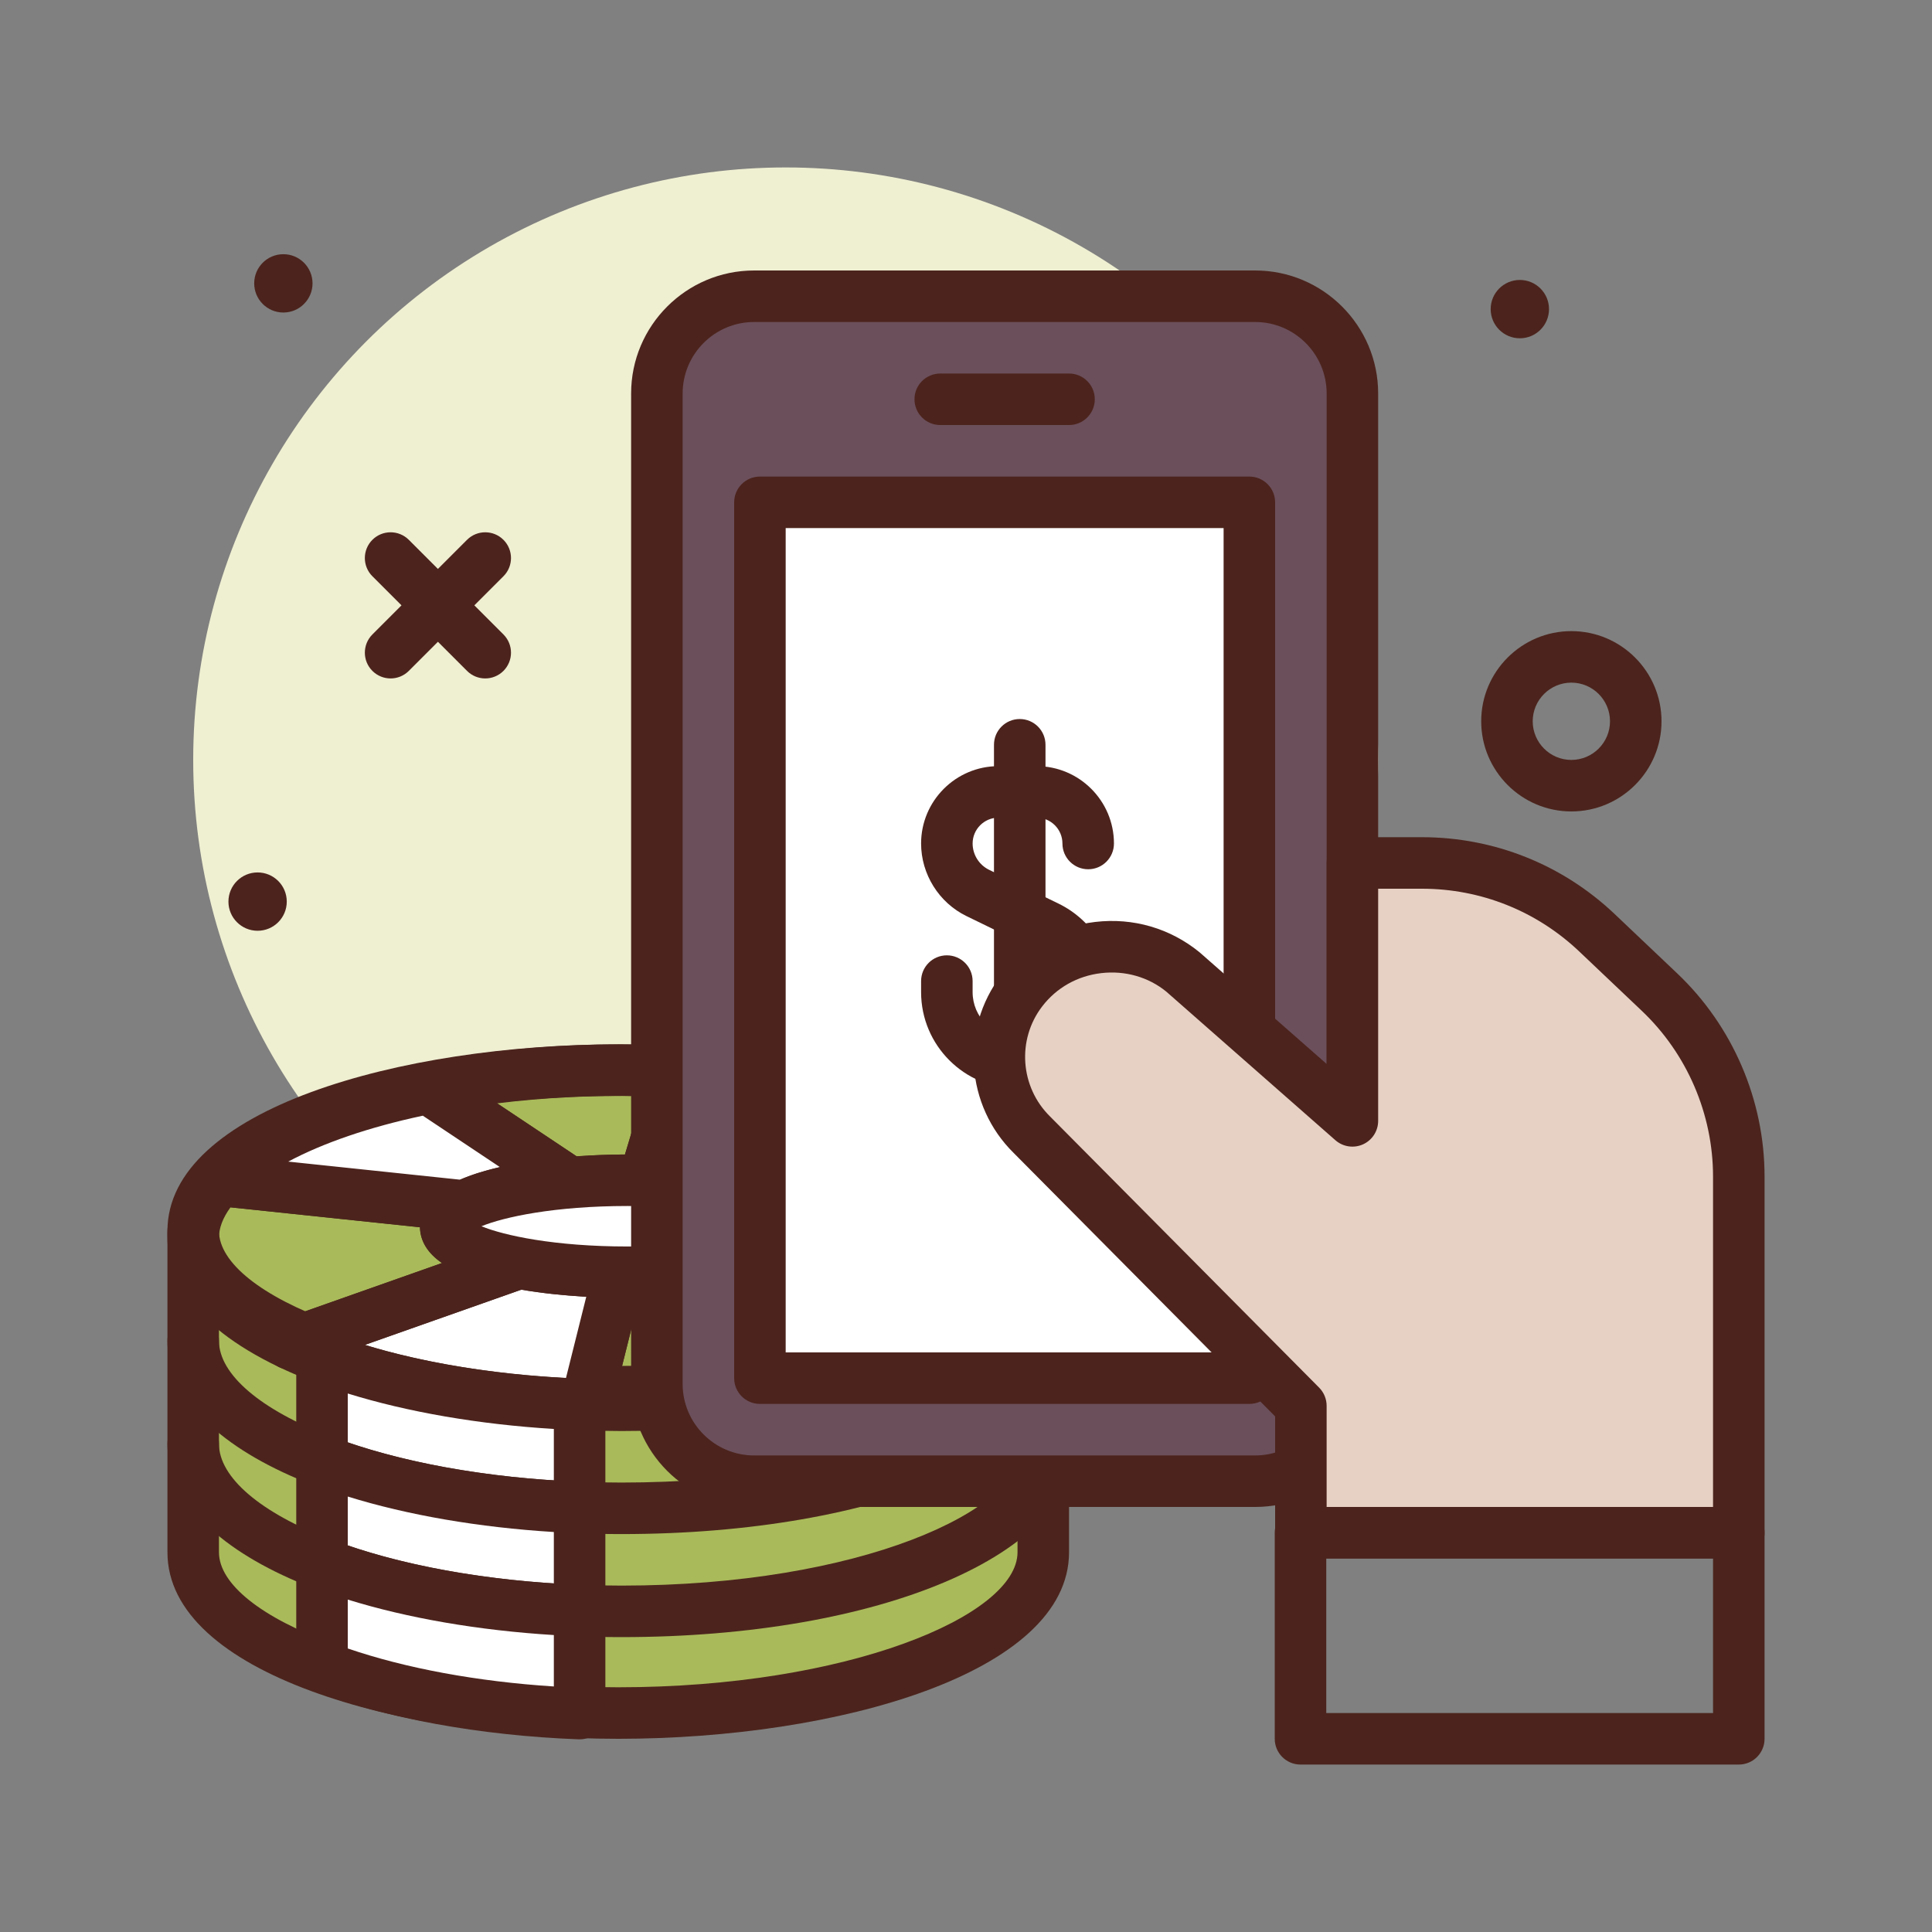 <svg id="cash_x5F_money_x5F_poker" enable-background="new 0 0 300 300" height="512" viewBox="0 0 300 300" width="512" xmlns="http://www.w3.org/2000/svg"><rect x="0" y="0" width="300" height="300" fill="#808080" stroke="none"/><circle cx="122" cy="118" fill="#efefd2" r="92"/><path d="m30 191.136c0-13.79 29.549-24.969 66-24.969s66 11.179 66 24.969v49.896c0 13.789-29.549 24.968-66 24.968s-66-11.179-66-24.969z" fill="#a9ba5a"/><path d="m96 270c-33.934 0-70-10.152-70-28.969v-49.896c0-18.816 36.066-28.969 70-28.969s70 10.152 70 28.969v49.896c0 18.817-36.066 28.969-70 28.969zm0-99.834c-35.484 0-62 11.07-62 20.969v49.896c0 9.899 26.516 20.969 62 20.969s62-11.07 62-20.969v-49.896c0-9.899-26.516-20.969-62-20.969z" fill="#4c241d"/><path d="m162 191.136c0 13.79-29.549 24.969-66 24.969s-66-11.179-66-24.969" fill="#a9ba5a"/><path d="m96 220.104c-33.934 0-70-10.152-70-28.969 0-2.209 1.789-4 4-4s4 1.791 4 4c0 9.898 26.516 20.969 62 20.969s62-11.07 62-20.969c0-2.209 1.789-4 4-4s4 1.791 4 4c0 18.816-36.066 28.969-70 28.969z" fill="#4c241d"/><path d="m96.5 254.211c-40.191 0-70.5-12.906-70.5-30.021 0-2.209 1.789-4 4-4s4 1.791 4 4c0 10.416 25.668 22.021 62.5 22.021s62.5-11.605 62.5-22.021c0-2.209 1.789-4 4-4s4 1.791 4 4c0 17.115-30.309 30.021-70.5 30.021z" fill="#4c241d"/><path d="m96.5 238.211c-40.191 0-70.5-12.906-70.5-30.021 0-2.209 1.789-4 4-4s4 1.791 4 4c0 10.416 25.668 22.021 62.5 22.021s62.5-11.605 62.5-22.021c0-2.209 1.789-4 4-4s4 1.791 4 4c0 17.115-30.309 30.021-70.5 30.021z" fill="#4c241d"/><path d="m96.5 222.211c-1.91 0-3.785-.051-5.652-.111-1.207-.039-2.336-.623-3.062-1.588-.73-.965-.984-2.207-.688-3.381l5.141-20.562c.449-1.793 2.207-3.006 3.914-3.029l1.312.016c4.641 0 9.227-.303 13.254-.875.805-.111 1.625.018 2.352.383l29.703 14.852c1.434.719 2.305 2.225 2.203 3.826-.098 1.602-1.148 2.99-2.66 3.523-12.688 4.479-28.962 6.946-45.817 6.946zm-.426-8h.426c11.953 0 23.543-1.291 33.59-3.695l-19.496-9.746c-3.547.447-7.418.711-11.355.771z" fill="#4c241d"/><path d="m80.613 196.136-35.543 12.545c11.099 5.293 27.435 8.824 45.904 9.421l5.141-20.563c-5.801-.07-11.133-.579-15.502-1.403z" fill="#fff"/><path d="m90.977 222.102c-.043 0-.086 0-.129-.002-18.629-.602-35.5-4.084-47.5-9.807-1.461-.697-2.355-2.207-2.273-3.822.086-1.617 1.137-3.021 2.664-3.561l35.543-12.545c.66-.234 1.383-.289 2.07-.16 4.293.809 9.414 1.27 14.812 1.334 1.227.016 2.375.588 3.121 1.557s1.008 2.227.711 3.414l-5.141 20.562c-.445 1.785-2.046 3.03-3.878 3.03zm-34.321-13.268c8.961 2.74 19.781 4.535 31.23 5.133l3.148-12.6c-3.586-.203-7-.578-10.086-1.107z" fill="#4c241d"/><path d="m162.82 197.412c-.062 0-.125-.002-.188-.006l-37.445-1.971c-1.387-.072-2.633-.857-3.301-2.076-.391-.721-.547-1.531-.469-2.322-1.129-.658-3.75-1.729-8.723-2.588-1.793-.309-3.148-1.787-3.305-3.598s.926-3.5 2.641-4.111l30.082-10.742c.902-.326 1.902-.311 2.797.041 14.246 5.561 22.09 13.426 22.09 22.15 0 .488-.062.973-.145 1.455-.233 2.038-1.999 3.768-4.034 3.768zm-40.769-5.914h.039zm7.011-3.869 29.172 1.535c-1.852-3.947-7.105-7.895-14.863-11.121l-17.594 6.283c1.559.969 2.653 2.067 3.285 3.303z" fill="#4c241d"/><path d="m162.843 193.413-37.445-1.971c-1.281 2.236-6.632 4.135-14.117 5.198l29.704 14.852c12.76-4.506 21.003-10.906 21.858-18.079z" fill="#fff"/><path d="m140.984 215.492c-.613 0-1.227-.143-1.789-.422l-29.703-14.852c-1.566-.783-2.441-2.492-2.16-4.221.281-1.727 1.652-3.07 3.387-3.318 7.809-1.109 10.801-2.797 11.293-3.354.754-1.311 2.133-1.945 3.598-1.879l37.445 1.971c1.105.059 2.137.572 2.848 1.418.715.848 1.043 1.951.914 3.051-1.023 8.568-9.723 16.16-24.5 21.377-.434.153-.883.229-1.333.229zm-18.175-17.56 18.422 9.211c7.582-2.869 13.109-6.408 15.816-10.029l-30.004-1.58c-1.078.892-2.492 1.693-4.234 2.398z" fill="#4c241d"/><path d="m88.465 187.645c-.789 0-1.559-.232-2.219-.672l-21.98-14.654c-1.348-.898-2.02-2.52-1.703-4.107.312-1.588 1.555-2.83 3.145-3.145 9.695-1.924 20.055-2.898 30.793-2.898 2.984 0 5.898.1 8.781.246 1.227.061 2.355.684 3.066 1.688.707 1.004.914 2.279.562 3.455l-5.066 16.891c-.516 1.723-2.059 2.955-3.914 2.852-3.68-.076-7.516.021-11.125.332-.114.008-.227.012-.34.012zm-11.27-16.321 12.336 8.225c2.461-.178 4.98-.271 7.512-.281l2.719-9.061c-7.571-.168-15.305.223-22.567 1.117z" fill="#4c241d"/><path d="m45.07 212.682c-.59 0-1.18-.131-1.723-.389-14.335-6.84-17.347-14.707-17.347-20.104 0-4.055 1.738-7.973 5.172-11.646.852-.92 2.09-1.371 3.34-1.248l38.012 4c1.758.186 3.188 1.502 3.512 3.24.273 1.445-.27 2.895-1.367 3.809 1.332.566 3.465 1.256 6.688 1.861 1.777.336 3.109 1.822 3.246 3.627.137 1.803-.953 3.475-2.656 4.076l-35.543 12.545c-.435.152-.884.229-1.334.229zm-9.277-25.207c-1.191 1.625-1.793 3.205-1.793 4.714 0 4.045 4.105 8.428 11.332 12.158l23.281-8.219c-2.227-1.535-3.352-3.381-3.406-5.559z" fill="#4c241d"/><path d="m113.377 184.508 30.081-10.743c-10.118-3.948-23.485-6.605-38.379-7.358l-5.069 16.893c4.929.111 9.494.54 13.367 1.208z" fill="#fff"/><path d="m113.375 188.508c-.227 0-.453-.02-.68-.059-3.766-.648-8.184-1.047-12.773-1.152-1.25-.027-2.414-.637-3.145-1.646-.734-1.01-.957-2.305-.598-3.5l5.066-16.891c.531-1.762 2.137-2.922 4.035-2.846 15.098.762 28.801 3.398 39.629 7.625 1.555.607 2.57 2.115 2.547 3.785-.023 1.668-1.082 3.146-2.656 3.709l-30.082 10.742c-.433.155-.886.233-1.343.233zm-8.059-8.969c2.699.191 5.293.479 7.688.854l17.824-6.365c-6.93-1.689-14.703-2.865-22.828-3.436z" fill="#4c241d"/><path d="m88.465 183.644-21.98-14.653c-14.938 2.966-26.589 8.065-32.394 14.282l38.014 4.002c3.299-1.701 9.176-3.021 16.36-3.631z" fill="#fff"/><path d="m72.105 191.273c-.141 0-.277-.008-.418-.021l-38.012-4c-1.508-.16-2.797-1.158-3.328-2.578s-.215-3.02.82-4.129c6.367-6.824 18.633-12.32 34.539-15.479 1.047-.205 2.117.01 2.996.596l21.98 14.654c1.414.943 2.078 2.678 1.656 4.324-.426 1.646-1.844 2.846-3.535 2.99-6.488.549-12.047 1.746-14.867 3.199-.569.294-1.194.444-1.831.444zm-27.347-10.9 26.656 2.805c1.707-.744 3.805-1.4 6.211-1.953l-11.969-7.98c-8.308 1.767-15.48 4.232-20.898 7.128z" fill="#4c241d"/><ellipse cx="97.466" cy="190.411" fill="#fff" rx="28.259" ry="7.144"/><path d="m97.465 201.555c-5.387 0-32.258-.537-32.258-11.143 0-10.607 26.871-11.145 32.258-11.145s32.262.537 32.262 11.145c0 10.606-26.875 11.143-32.262 11.143zm-22.703-11.143c3.488 1.43 11.336 3.143 22.703 3.143 11.371 0 19.219-1.713 22.707-3.143-3.488-1.43-11.336-3.145-22.707-3.145s-19.215 1.715-22.703 3.145zm47.289 1.084h.039z" fill="#4c241d"/><path d="m50 210.775v16c10.539 4.038 24.48 6.718 40 7.307v-16c-15.52-.589-29.461-3.269-40-7.307z" fill="#fff"/><path d="m90 238.082c-.051 0-.102 0-.152-.002-15.406-.586-30.066-3.273-41.277-7.57-1.547-.592-2.57-2.078-2.57-3.734v-16c0-1.316.648-2.549 1.734-3.295 1.086-.752 2.473-.91 3.695-.439 10.418 3.988 24.168 6.49 38.723 7.043 2.148.082 3.848 1.848 3.848 3.998v16c0 1.088-.441 2.127-1.227 2.881-.747.718-1.743 1.118-2.774 1.118zm-36-14.111c9.012 3.09 20.152 5.143 32 5.902v-7.984c-11.629-.711-22.695-2.619-32-5.506z" fill="#4c241d"/><path d="m50 226.775v16c10.539 4.038 24.48 6.718 40 7.307v-16c-15.52-.589-29.461-3.269-40-7.307z" fill="#fff"/><path d="m90 254.082c-.051 0-.102 0-.152-.002-15.406-.586-30.066-3.273-41.277-7.57-1.547-.592-2.57-2.078-2.57-3.734v-16c0-1.316.648-2.549 1.734-3.295 1.086-.75 2.473-.91 3.695-.439 10.418 3.988 24.168 6.49 38.723 7.043 2.148.082 3.848 1.848 3.848 3.998v16c0 1.088-.441 2.127-1.227 2.881-.747.718-1.743 1.118-2.774 1.118zm-36-14.111c9.012 3.09 20.152 5.143 32 5.902v-7.984c-11.629-.711-22.695-2.619-32-5.506z" fill="#4c241d"/><path d="m50 242.775v16c10.539 4.038 24.48 6.718 40 7.307v-16c-15.52-.589-29.461-3.269-40-7.307z" fill="#fff"/><path d="m90 270.082c-.051 0-.102 0-.152-.002-15.406-.586-30.066-3.273-41.277-7.57-1.547-.592-2.57-2.078-2.57-3.734v-16c0-1.316.648-2.549 1.734-3.295 1.086-.752 2.473-.91 3.695-.439 10.418 3.988 24.168 6.49 38.723 7.043 2.148.082 3.848 1.848 3.848 3.998v16c0 1.088-.441 2.127-1.227 2.881-.747.718-1.743 1.118-2.774 1.118zm-36-14.111c9.012 3.09 20.152 5.143 32 5.902v-7.984c-11.629-.711-22.695-2.619-32-5.506z" fill="#4c241d"/><path d="m194.898 230h-77.797c-8.34 0-15.102-6.761-15.102-15.102v-153.796c.001-8.341 6.762-15.102 15.103-15.102h77.797c8.34 0 15.101 6.761 15.101 15.102v153.797c0 8.34-6.761 15.101-15.102 15.101z" fill="#6b4f5b"/><path d="m194.898 234h-77.797c-10.531 0-19.101-8.568-19.101-19.102v-153.796c0-10.534 8.57-19.102 19.102-19.102h77.797c10.531 0 19.101 8.568 19.101 19.102v153.797c0 10.533-8.57 19.101-19.102 19.101zm-77.796-184c-6.122 0-11.102 4.98-11.102 11.102v153.797c0 6.121 4.98 11.102 11.102 11.102h77.797c6.121 0 11.102-4.98 11.102-11.102v-153.797c-.001-6.122-4.981-11.102-11.103-11.102z" fill="#4c241d"/><path d="m118 78h76v136h-76z" fill="#fff"/><path d="m194 218h-76c-2.211 0-4-1.791-4-4v-136c0-2.209 1.789-4 4-4h76c2.211 0 4 1.791 4 4v136c0 2.209-1.789 4-4 4zm-72-8h68v-128h-68z" fill="#4c241d"/><path d="m158 169.033c-8.258 0-14.973-6.717-14.973-14.973v-1.717c0-2.209 1.789-4 4-4s4 1.791 4 4v1.717c0 3.846 3.129 6.973 6.973 6.973s6.973-3.127 6.973-6.973c0-2.77-1.605-5.34-4.094-6.549l-10.801-5.26c-4.285-2.084-7.051-6.51-7.051-11.273 0-6.623 5.387-12.012 12.012-12.012h5.922c6.625 0 12.012 5.389 12.012 12.012 0 2.209-1.789 4-4 4s-4-1.791-4-4c0-2.213-1.801-4.012-4.012-4.012h-5.922c-2.211 0-4.012 1.799-4.012 4.012 0 1.725 1 3.326 2.551 4.082l10.801 5.258c5.219 2.539 8.594 7.934 8.594 13.742 0 8.256-6.715 14.973-14.973 14.973z" fill="#4c241d"/><path d="m158.344 176.35c-2.211 0-4-1.791-4-4v-56.7c0-2.209 1.789-4 4-4s4 1.791 4 4v56.699c0 2.21-1.789 4.001-4 4.001z" fill="#4c241d"/><path d="m166 66h-20c-2.211 0-4-1.791-4-4s1.789-4 4-4h20c2.211 0 4 1.791 4 4s-1.789 4-4 4z" fill="#4c241d"/><path d="m202 238v-19.709l-41.738-42.06c-6.134-6.023-6.824-15.558-1.619-22.373 5.984-7.834 17.428-9.151 25.094-2.888l26.263 23.08v-40.05h10.801c10.11 0 19.836 3.879 27.171 10.837l9.721 9.222c7.857 7.454 12.307 17.81 12.307 28.641v55.3z" fill="#e7d1c4"/><g fill="#4c241d"><path d="m270 242h-68c-2.211 0-4-1.791-4-4v-18.061l-40.578-40.889c-7.492-7.359-8.352-19.248-1.961-27.619 3.551-4.646 8.73-7.582 14.59-8.271 5.898-.695 11.648.982 16.219 4.713l19.73 17.336v-31.209c0-2.209 1.789-4 4-4h10.801c11.184 0 21.812 4.238 29.926 11.936l9.719 9.221c8.613 8.172 13.555 19.668 13.555 31.543v55.3c-.001 2.209-1.79 4-4.001 4zm-64-8h60v-51.301c0-9.689-4.031-19.07-11.062-25.738l-9.719-9.221c-6.621-6.281-15.293-9.74-24.418-9.74h-6.801v36.049c0 1.57-.918 2.996-2.352 3.645-1.43.645-3.105.396-4.289-.641l-26.262-23.078c-2.762-2.252-6.379-3.307-10.113-2.867-3.688.432-6.945 2.271-9.164 5.18-3.949 5.17-3.414 12.518 1.246 17.092l41.773 42.094c.742.75 1.16 1.764 1.16 2.818v15.708z"/><path d="m270 274h-68.059c-2.211 0-4-1.791-4-4v-32c0-2.209 1.789-4 4-4h68.059c2.211 0 4 1.791 4 4v32c0 2.209-1.789 4-4 4zm-64.059-8h60.059v-24h-60.059z"/><path d="m244 126c-7.719 0-14-6.281-14-14s6.281-14 14-14 14 6.281 14 14-6.281 14-14 14zm0-20c-3.309 0-6 2.691-6 6s2.691 6 6 6 6-2.691 6-6-2.691-6-6-6z"/><path d="m75.348 105.348c-1.023 0-2.047-.391-2.828-1.172l-14.696-14.696c-1.562-1.562-1.562-4.094 0-5.656s4.094-1.562 5.656 0l14.696 14.696c1.562 1.562 1.562 4.094 0 5.656-.781.781-1.805 1.172-2.828 1.172z"/><path d="m60.652 105.348c-1.023 0-2.047-.391-2.828-1.172-1.562-1.562-1.562-4.094 0-5.656l14.696-14.696c1.562-1.562 4.094-1.562 5.656 0s1.562 4.094 0 5.656l-14.696 14.696c-.781.781-1.804 1.172-2.828 1.172z"/><circle cx="44" cy="44" r="4.529"/><circle cx="236" cy="48" r="4.529"/><circle cx="40" cy="140" r="4.529"/></g></svg>